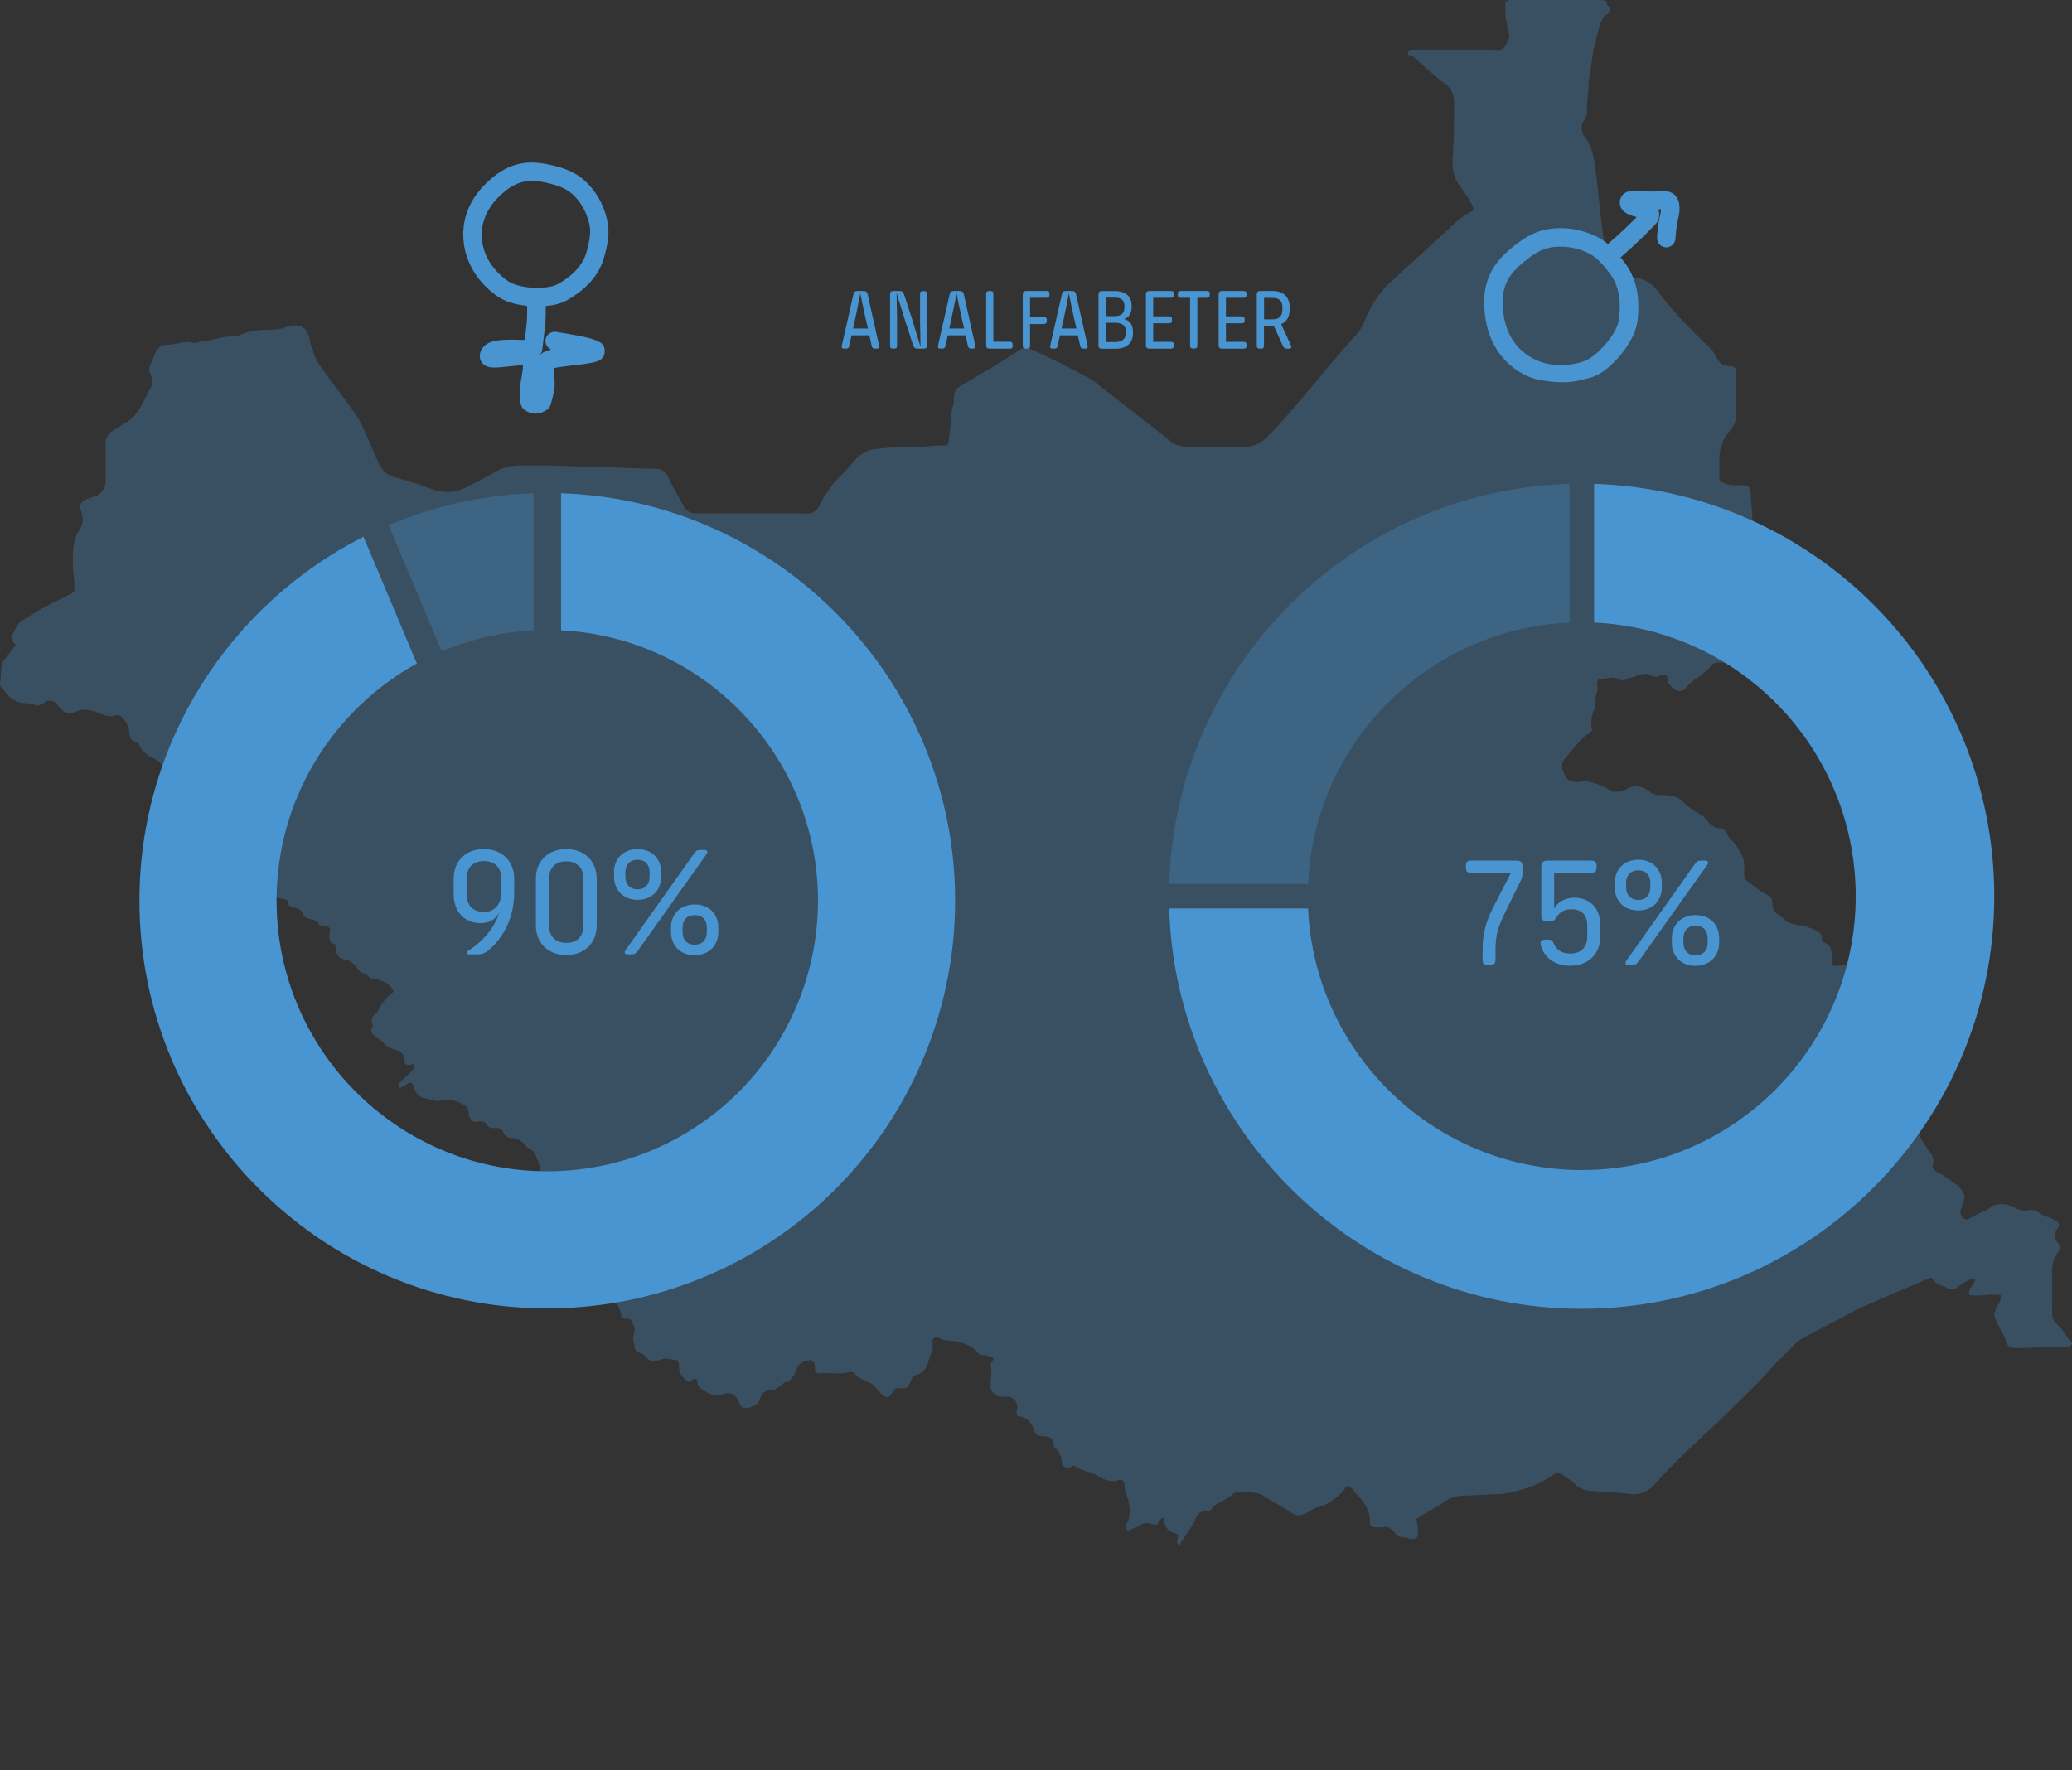 <?xml version="1.0" encoding="utf-8"?>
<!-- Generator: Adobe Illustrator 26.0.3, SVG Export Plug-In . SVG Version: 6.00 Build 0)  -->
<svg version="1.1" id="Layer_1" xmlns="http://www.w3.org/2000/svg" xmlns:xlink="http://www.w3.org/1999/xlink" x="0px" y="0px"
	 viewBox="0 0 216.22 184.77" style="enable-background:new 0 0 216.22 184.77;" xml:space="preserve">
<rect x="0" y="0" width="216.22" height="184.77" fill="#333333" stroke="none"/>
<style type="text/css">
	.st0{opacity:0.3;}
	.st1{fill:#4894D0;}
	.st2{opacity:0.3;fill:#FFFFFF;enable-background:new    ;}
	.st3{opacity:0.3;fill:#4995D1;enable-background:new    ;}
	.st4{fill:#4995D1;}
</style>
<g class="st0">
	<g>
		<path class="st1" d="M203.26,134.47c0.35,0.17,0.69,0.17,1.04-0.17c0.52-0.35,0.86-0.52,1.38-0.86c0.17,0,0.17,0,0.35,0
			c0,0.17,0.17,0.17,0,0.35c-0.17,0.52-0.69,0.69-0.52,1.38c1.04,0.17,2.25-0.17,3.28,0c0,0.17,0,0.35,0,0.35
			c-0.17,0.69-0.69,1.21-0.69,1.73c0.17,0.69,0.52,1.21,0.86,1.9c0.17,0.35,0.35,0.52,0.35,0.86c0.17,0.52,0.52,0.69,1.04,0.69
			c1.9,0,3.8-0.17,5.53-0.17c0.17,0,0.17,0,0.35-0.35c-0.35-0.35-0.69-0.86-1.04-1.38c-1.21-1.38-1.04-0.86-1.04-2.94
			c0-0.86,0-1.9,0-2.77c0-0.86,0-1.56,0.52-2.25c0.35-0.35,0.35-0.86,0-1.21c-0.35-0.52-0.35-0.86,0-1.38
			c0.35-0.35,0.17-0.69-0.17-0.86c-0.52-0.35-1.04-0.35-1.56-0.69c-0.35-0.35-0.86-0.52-1.38-0.35c-0.52,0-0.86,0-1.38-0.35
			c-0.69-0.35-1.73-0.52-2.42,0s-1.56,0.69-2.25,1.21c-0.35,0.17-0.69,0-0.86-0.35s0-0.69,0.17-1.21c0.35-0.86,0.17-1.21-0.52-1.9
			c-0.69-0.52-1.38-1.04-2.07-1.38c-0.35-0.17-0.69-0.52-0.52-0.86c0.17-0.69-0.17-1.04-0.52-1.56c-0.52-0.69-0.86-1.38-1.38-2.07
			s-0.69-1.56-0.52-2.42c0.17-0.69,0-1.38-0.35-1.9c-0.35-0.52-0.35-0.86-0.35-1.38c0-0.35,0.17-0.69,0-1.21s-0.35-1.04,0.35-1.56
			c0.17-0.17,0.17-0.52,0.17-0.86c0-0.52,0-0.86,0.35-1.38c0.17-0.52,0.17-0.86-0.17-1.21c-0.35-0.35-0.52-0.52-0.52-1.04
			c0-0.17-0.17-0.35-0.35-0.52c-0.35-0.35-0.69-0.69-1.04-1.04c-0.35-0.17-0.69-0.35-1.04-0.35c-0.17,0-0.52,0-0.69,0.17
			c-0.17,0-0.35,0-0.52-0.17s-0.52-0.35-0.69-0.69c-0.17-0.69-0.69-0.86-1.21-1.21c-0.35-0.35-0.86-0.52-1.38-0.35
			c-0.69,0.17-0.69,0-0.69-0.69s0-1.38-0.86-1.73c-0.17,0-0.17-0.17-0.17-0.35c0-0.69-0.52-0.86-1.04-1.04
			c-0.35-0.17-0.86-0.35-1.21-0.35c-0.69-0.17-1.38-0.17-1.9-0.86c0,0-0.17,0-0.17-0.17c-0.52-0.17-0.86-0.69-0.86-1.21
			s-0.17-0.86-0.69-1.04c-0.69-0.35-1.21-0.86-1.73-1.21C182,91.78,182,91.44,182,90.92c0.17-1.21-0.35-2.07-1.04-2.94
			c-0.35-0.35-0.52-0.52-0.69-0.86c-0.17-0.52-0.52-0.69-0.86-0.69s-0.69-0.17-1.04-0.52c-0.35-0.35-0.52-0.69-0.86-0.86
			c-0.69-0.35-1.38-0.86-1.9-1.38c-0.52-0.52-1.21-0.69-2.07-0.69c-0.52,0-1.04,0-1.38-0.35c-0.69-0.52-1.56-0.86-2.59-0.17
			c-0.17,0.17-0.35,0-0.69,0.17c-0.17,0-0.35,0-0.69,0c-0.69-0.52-1.56-0.86-2.42-1.04c-0.35-0.17-0.52-0.17-0.86,0
			c-1.21,0.17-1.56-0.35-1.9-1.38c0-0.35,0-0.69,0.17-0.86c0.69-0.86,1.73-2.25,2.59-2.77c0.17-0.17,0.52-0.35,0.35-0.52
			c-0.17-0.86,0-1.56,0.35-2.25v-0.17c-0.17-0.35,0-0.52,0-0.86c0.17-0.52,0.35-0.86,0.17-1.38c0-0.35,0.17-0.52,0.35-0.52
			c0.69,0,1.21-0.35,1.9,0c0.35,0.17,0.52,0.17,0.86,0c0.35-0.17,0.69-0.17,1.04-0.35c0.52-0.17,1.04-0.35,1.56,0
			c0.35,0.17,0.52,0.17,0.86,0c0.69-0.17,0.69-0.17,0.86,0.52c0,0.17,0,0.35,0.17,0.35c0.35,0.69,1.21,1.04,1.73,0.35
			c0.69-0.86,1.73-1.21,2.59-2.25c0.17-0.35,0.69-0.35,1.04-0.35c0.86,0.17,1.56,0,2.07-0.69c0.17-0.17,0.52-0.17,0.69-0.35
			c0.52-0.35,0.86-0.86,0.86-1.56c0-0.52,0-1.04,0-1.56c0-3.63,0-7.09-0.35-10.72c0-0.86-0.17-1.9-0.17-2.77
			c0-0.69-0.17-0.69-0.69-0.86c-0.35,0-0.52,0-0.86,0s-0.69,0-1.04-0.17c-0.69-0.17-0.69-0.17-0.69-0.86s0-1.38,0-1.9
			s0.17-1.04,0.35-1.56c0.17-0.52,0.52-0.86,0.86-1.38c0.35-0.35,0.52-0.86,0.52-1.38c0-0.69,0-1.38,0-1.9c0-0.69,0-1.56,0-2.25
			c0-0.86,0-1.04-0.86-1.04c-0.52,0-0.86-0.35-1.04-0.69c-0.35-0.69-0.86-1.38-1.56-1.9c-1.73-1.73-3.28-3.28-4.67-5.19
			c-0.52-0.69-1.21-1.21-2.07-1.38c-1.04-0.17-1.9-0.52-2.77-0.86s-1.04-0.35-0.86-1.21c0.17-0.69,0.17-1.56,0-2.25
			c-0.35-2.42-0.52-4.84-0.86-7.26c-0.17-1.21-0.35-2.25-1.04-3.11c0,0,0-0.17-0.17-0.17c-0.17-0.52-0.35-1.04,0-1.56
			c0.35-0.35,0.35-0.86,0.35-1.21c0-0.86,0.17-1.73,0.17-2.77c0.17-1.21,0.35-2.25,0.52-3.46c0.17-0.69,0.35-1.38,0.52-2.07
			s0.35-1.38,1.04-1.73c0.35-0.35,0.17-0.69-0.17-0.86C167.83,0,167.31,0,166.79,0c-2.77,0-5.53,0-8.12,0
			c-1.9,0-1.56-0.17-1.56,1.73c0,0.35,0.17,0.52,0.17,0.86s0,0.52,0.17,0.86c0.17,0.52-0.17,1.04-0.52,1.56
			c-0.35,0.35-0.69,0.17-1.04,0.17c-0.35,0-0.69,0-1.04,0c-2.42,0-4.84,0-7.26,0c-0.17,0-0.52,0-0.69,0.17
			c0,0.35,0.17,0.52,0.52,0.52c1.21,1.04,2.25,2.07,3.46,2.94c0.69,0.52,0.86,1.21,0.86,2.07c0,1.9,0,3.98-0.17,5.88
			c0,1.04,0.17,1.9,0.86,2.77c0.35,0.52,0.86,1.21,1.21,1.9c0.17,0.35,0.17,0.52-0.17,0.69c-0.69,0.35-1.38,0.86-2.07,1.56
			c-2.07,1.9-4.15,3.8-6.22,5.7c-1.21,1.04-1.9,2.25-2.59,3.63c-0.17,0.35-0.17,0.52-0.35,0.86s-0.35,0.69-0.69,1.04
			c-2.07,2.25-3.98,4.67-6.05,7.09c-1.04,1.21-2.07,2.42-3.28,3.63c-0.69,0.69-1.56,1.04-2.59,1.04c-1.73,0-3.63,0-5.36,0
			c-0.86,0-1.73-0.17-2.42-0.86c-2.42-1.9-4.84-3.8-7.09-5.53c-0.35-0.35-0.69-0.52-1.21-0.86c-1.9-1.04-3.98-2.07-5.88-2.94
			c-0.35-0.17-0.86-0.17-1.21,0c-2.07,1.38-4.15,2.59-6.22,3.8c-0.52,0.35-0.69,0.69-0.69,1.21c0,0.35,0,0.69-0.17,1.04
			c-0.17,1.04-0.17,2.07-0.35,3.28c0,0.69-0.17,0.69-0.86,0.69c-1.04,0-1.9,0.17-2.94,0.17c-1.21,0-2.42,0-3.46,0.17
			c-1.04,0-1.73,0.35-2.42,1.04c-0.69,0.86-1.56,1.73-2.25,2.42c-0.52,0.69-1.04,1.38-1.38,2.07c-0.35,0.86-0.86,1.38-1.9,1.21
			c-0.69,0-1.56,0-2.25,0c-2.94,0-6.05,0-8.99,0c-0.52,0-0.86-0.17-1.21-0.69c-0.52-1.04-1.21-2.07-1.73-3.28
			c-0.35-0.52-0.69-0.69-1.21-0.69c-2.07,0-4.32-0.17-6.4-0.17c-1.56,0-3.28-0.17-4.84-0.17c-1.04,0-1.9,0-2.94,0
			c-0.86,0-1.73,0.17-2.59,0.69s-1.9,1.04-2.94,1.56c-1.04,0.52-2.07,0.69-3.28,0.35c-1.38-0.52-2.94-1.04-4.32-1.38
			c-0.69-0.17-1.21-0.69-1.56-1.38c-0.52-1.04-0.86-2.07-1.38-3.11c-0.35-0.86-0.69-1.56-1.21-2.25c-1.04-1.56-2.25-2.94-3.28-4.49
			c-0.52-0.69-0.86-1.21-1.04-2.07c-0.17-0.35-0.35-0.86-0.35-1.21c-0.35-1.21-1.04-1.56-2.25-1.21c-0.86,0.35-1.56,0.35-2.42,0.35
			s-1.73,0.17-2.59,0.52c-0.35,0.17-0.52,0.17-0.86,0.17c-1.04,0-1.9,0.35-2.94,0.52c-0.35,0-0.69,0.17-1.04,0.17
			c-0.86-0.35-1.73,0.17-2.77,0.17c-0.52,0-1.04,0.35-1.21,0.86c-0.17,0.35-0.35,0.86-0.52,1.21s-0.17,0.69,0,1.04
			c0.35,0.69,0.17,1.21-0.17,1.73c-0.17,0.17-0.17,0.52-0.35,0.69c-0.52,1.04-1.04,2.07-2.07,2.59c-0.35,0.17-0.69,0.52-1.04,0.69
			c-0.52,0.17-1.21,0.86-1.04,1.9c0,1.21,0,2.25,0,3.46c0,0.69-0.35,1.21-0.86,1.56c-0.35,0.17-0.69,0.17-1.04,0.35
			c-0.69,0.35-0.86,0.52-0.69,1.21c0.35,0.86,0.17,1.56-0.17,2.07C7.6,56.35,7.6,57.56,7.6,58.77c0,0.86,0.17,1.56,0.17,2.42
			c0,0.52,0,0.69-0.52,0.86c-0.69,0.35-1.38,0.69-2.07,1.04c-1.04,0.52-2.07,1.21-2.94,1.73c-0.52,0.35-0.69,1.04-1.04,1.56
			c0,0.17,0,0.35,0.17,0.52c0,0.17,0.17,0.35,0.35,0.35c-0.52,0.52-0.86,1.21-1.38,1.73C0,69.66,0.17,70.52,0,71.39
			c0,0.17,0,0.17,0.17,0.35c0.52,0.69,1.04,1.38,1.9,1.56c0.52,0.17,1.21,0,1.73,0.35c0,0,0.35,0,0.52-0.17
			c0.17,0,0.35-0.17,0.52-0.35c0.52,0,0.86,0,1.21,0.52s1.04,1.04,1.73,0.69c1.04-0.52,1.9-0.17,2.77,0.17
			c0.52,0.17,0.86,0.35,1.38,0.17c0.52-0.17,0.86,0.17,1.21,0.69c0.17,0.35,0.35,0.69,0.35,1.04c0,0.52,0.17,0.86,0.69,1.04
			c0.17,0,0.35,0.17,0.35,0.35c0.35,0.69,0.86,1.04,1.56,1.38c0.35,0.17,0.52,0.35,0.86,0.69s0.52,0.52,1.04,0.35
			c0.35-0.17,0.69-0.17,0.86,0c0.86,0.52,1.56,1.21,1.9,2.07c0.35,0.52-0.17,1.38,0.17,2.07c0,0,0,0.17-0.17,0.35
			c-0.17,0.17-0.35,0.35-0.52,0.35c-0.69,0.17-1.04,0.52-1.56,0.86c0,0.35,0.17,0.52,0.17,0.69c0,0.17,0.17,0.52,0.17,0.69
			s0.17,0.35,0.35,0.52c0.17,0,0.35,0.17,0.52,0.17c0.69,0.35,1.56,0.86,1.73,1.73c0.17,0.35,0.35,0.69,0.69,0.86
			c0.52,0.17,1.04,0.52,1.38,0.86c0.17,0.17,0.52,0.35,0.86,0.17c0.35-0.17,0.69,0,0.86,0.35c0.35,0.35,0.52,0.52,0.86,0.69
			c1.21,0.35,2.25,1.04,3.46,1.21c0.17,0,0.35,0.17,0.35,0.35c0,0.35,0.17,0.35,0.52,0.52c0.35,0,0.86,0.17,1.04,0.69
			c0.17,0.35,0.52,0.52,0.86,0.52c0.17,0,0.52,0.17,0.69,0.35c0.17,0.35,0.35,0.35,0.69,0.35c0.52,0.17,0.69,0.17,0.52,0.69
			c0,0.52-0.17,1.04,0.52,1.21c0.35,0.17,0.17,0.35,0.17,0.52c0,0.52,0.17,0.86,0.69,1.04c0.69,0,1.21,0.52,1.56,1.04
			c0.35,0.52,0.86,0.35,1.21,0.86c0,0.17,0.52,0.17,0.69,0.17c0.52,0.17,1.21,0.35,1.56,0.86c0.35,0.35,0.35,0.52,0,0.69
			c-0.52,0.52-1.04,1.04-1.38,1.9l-0.17,0.17c-0.52,0.35-0.52,0.69-0.35,1.21v0.17c-0.35,0.52,0,0.86,0.52,1.21
			c0.17,0.17,0.35,0.17,0.52,0.35c0.35,0.52,0.86,0.69,1.38,0.86s0.86,0.35,0.86,1.04c0,0.35,0.17,0.52,0.52,0.52
			c0.17,0,0.35-0.17,0.52,0c0.17,0.17,0,0.35-0.17,0.52c-0.17,0.35-0.52,0.52-0.86,0.86c-0.17,0.17-0.35,0.35-0.52,0.52
			c0,0.17,0,0.17,0,0.35s0.17,0.17,0.35,0c0.17,0,0.17-0.17,0.35-0.17c0.35-0.35,0.69-0.35,0.86,0.35c0.17,0.52,0.52,1.04,1.21,1.04
			c0.17,0,0.35,0.17,0.69,0.17c0.35,0.17,0.69,0.17,1.04,0c0.69,0,1.21,0,1.9,0.35c0.52,0.17,0.86,0.52,0.86,1.04v0.17
			c0.17,0.52,0.35,0.86,1.04,0.69c0.35,0,0.69,0,0.86,0.35s0.52,0.35,0.86,0.35c0.35,0,0.69,0,0.86,0.52
			c0.17,0.35,0.52,0.52,0.86,0.52c0.69,0,1.04,0.35,1.38,0.69c0.17,0.17,0.17,0.35,0.35,0.35c0.86,0.35,0.86,1.21,1.21,1.9
			c0.17,0.35-0.17,0.86,0.52,0.86c0,0,0.17,0.17,0.17,0.35c0,0.35-0.17,0.86-0.35,1.21c-0.35,0.69-0.69,1.38-0.35,2.07
			c0.17,0.35,0.17,0.69,0.17,1.04c0.17,0.86,0.86,1.56,1.21,2.42l0.17,0.17c0.69,0.35,1.21,0.86,1.56,1.56
			c0,0.17,0.35,0.35,0.35,0.52c0.17,0.17,0.35,0.35,0.35,0.35c0,0.69,0.35,1.04,0.86,1.56c0.35,0.17,0.35,0.52,0.52,0.69
			c0.35,0.52,0.69,1.04,1.56,1.04c0.69-0.17,1.21,0.17,1.56,1.04c0,0.17,0.17,0.35,0.17,0.52c0,0.35,0.17,0.52,0.52,0.52
			c0.17,0,0.52,0,0.52,0.17c0.17,0.35,0.52,0.86,0.35,1.21c-0.17,0.52-0.17,0.86,0,1.38c0,0.52,0.17,0.69,0.69,0.86
			c0.17,0,0.35,0.17,0.52,0.35c0.35,0.52,0.86,0.52,1.38,0.35c0.69-0.35,1.38,0,1.9,0c0.17,0.35,0.17,0.52,0.17,0.69
			c0,0.52,0.17,0.86,0.52,1.21s0.52,0.52,0.86,0.17c0.17-0.17,0.52-0.17,0.52,0.17s0.17,0.52,0.35,0.69
			c0.17,0.17,0.35,0.17,0.52,0.35c0.52,0.35,1.04,0.52,1.56,0.35c0.17,0,0.35-0.17,0.69-0.17c0.52,0,0.86,0.17,1.21,0.86
			c0.17,0.52,0.35,0.69,0.86,0.69c0.69-0.17,1.21-0.35,1.38-1.04c0.17-0.52,0.52-0.86,1.21-0.86s1.04-0.86,1.73-0.86
			c0,0,0.17,0,0.17-0.17c0.17-0.17,0.17-0.35,0.35-0.35c0.17-0.35,0.35-0.69,0.35-0.86c0.17-0.52,0.86-0.86,1.38-0.86
			c0.17,0,0.17,0.17,0.35,0.17c0.17,0.17,0.17,0.35,0.17,0.69s0.17,0.52,0.52,0.52c1.04-0.17,2.07,0.17,3.11-0.17
			c0.17,0,0.35,0,0.52,0.17s0.17,0.35,0.35,0.35c0.52,0.35,1.04,0.52,1.38,0.69c0.52,0.35,0.69,0.86,1.21,1.21
			c0.35,0.35,0.69,0.35,1.04-0.35c0.17-0.17,0.17-0.35,0.52-0.35c1.04,0,1.04,0,1.38-0.86c0.17-0.17,0.17-0.52,0.52-0.52
			c1.38-0.35,1.21-1.73,1.73-2.59c0,0,0-0.35,0-0.52s0-0.35,0-0.52s0.52-0.52,0.52-0.35c0.69,0.52,1.56,0.35,2.25,0.52
			c0.52,0.17,1.21,0.35,1.73,0.86c0.17,0.35,0.52,0.52,0.86,0.52c0.35,0,0.52,0.17,1.04,0.35c-0.17,0.35-0.35,0.52-0.35,0.69
			c0.17,0.69,0,1.38,0,2.25c0,0.52,0.52,1.04,1.04,1.04c0.17,0,0.52,0,0.69,0c0.69,0,1.21,0.69,1.04,1.38
			c-0.17,0.52,0,0.69,0.35,0.69c0.69,0.17,1.21,0.69,1.38,1.38c0.17,0.52,0.52,0.69,1.04,0.69c0.52,0,1.04,0.17,1.04,0.86
			c0,0.17,0,0.35,0.17,0.35c0.35,0.35,0.69,0.86,0.69,1.56c0,0.35,0.35,0.52,0.69,0.52c0.17,0,0.52-0.35,0.69-0.17
			c0.69,0.52,1.56,0.52,2.42,1.04c0.52,0.35,1.04,0.52,1.73,0.52c0.35,0,0.52-0.35,0.86,0c0.17,0.17,0.17,0.52,0.17,0.86
			c0.17,0.35,0.17,0.69,0.35,1.04c0.17,0.86,0.35,1.73-0.17,2.59c0,0.17-0.17,0.35,0,0.52s0.35,0.17,0.52,0
			c0.35-0.17,0.52-0.17,0.86-0.35c0.35-0.35,0.86-0.35,1.38-0.17c0.35,0.17,0.52,0,0.69-0.35c0.17-0.17,0.17-0.35,0.52-0.35
			c-0.17,1.04,0.52,1.56,1.38,1.73c0.17,0.35-0.35,0.86,0.17,1.21c0.52-1.04,1.38-1.9,1.73-2.94c0.17-0.35,0.52-0.69,1.04-0.69
			c0.35,0,0.52,0,0.69-0.35c0.52-0.52,1.21-0.69,1.9-1.21c0.17-0.17,0.35-0.35,0.52-0.35c1.04,0,2.07-0.17,2.94,0.35
			c1.04,0.69,2.07,1.21,3.11,1.9c0.35,0.17,0.69,0.17,1.04,0c0.52-0.17,0.86-0.52,1.38-0.69c0.86-0.17,1.56-0.69,2.25-1.21
			c0.35-0.35,0.69-0.69,0.86-1.04c0.52,0,0.69,0.52,0.86,0.69c0.86,0.86,1.56,1.73,1.56,2.94c0,0,0,0,0,0.17
			c0,0.35,0.17,0.52,0.69,0.52c0.17,0,0.52,0,0.69,0c0.52-0.17,0.86,0.17,1.21,0.52c0.17,0.35,0.52,0.52,0.86,0.52
			s0.69,0.17,1.04,0.17s0.52-0.17,0.52-0.52c0-0.52,0-0.86-0.17-1.56c1.04-0.69,2.07-1.21,3.11-1.9c0.52-0.35,0.86-0.35,1.38-0.52
			c1.38,0,2.77-0.17,4.15-0.17c0.52,0,0.86-0.17,1.21-0.17c1.56-0.35,3.11-0.86,4.49-1.9c0.35-0.17,0.69-0.17,0.86,0
			c0.52,0.35,1.04,0.69,1.38,1.04c0.52,0.52,1.21,0.69,1.9,0.69c1.38,0.17,2.77,0.17,4.15,0.35c0.69,0,1.21-0.17,1.9-0.69
			c1.73-1.9,3.63-3.8,5.53-5.53s3.8-3.63,5.7-5.53c1.21-1.38,2.42-2.59,3.63-3.8c0.35-0.35,0.52-0.52,0.86-0.69
			c1.9-1.04,3.63-1.9,5.53-2.94c2.59-1.21,5.19-2.25,7.95-3.46C202.22,134.3,202.74,134.13,203.26,134.47z"/>
	</g>
</g>
<path class="st2" d="M156.42,184.77L156.42,184.77L156.42,184.77z"/>
<g>
	<path class="st3" d="M163.78,64.98V50.5c-22.73,0.66-41.1,19.03-41.77,41.76h14.49C137.15,77.51,149.03,65.63,163.78,64.98z"/>
	<path class="st4" d="M166.35,64.98c7.77,0.35,15.09,3.86,20.24,9.75c4.55,5.2,7.06,11.88,7.06,18.8
		c0,15.76-12.82,28.59-28.59,28.59c-15.33,0-27.88-12.13-28.56-27.3h-14.49c0.68,23.15,19.73,41.78,43.04,41.78
		c23.74,0,43.06-19.32,43.06-43.06c0-10.43-3.78-20.49-10.63-28.33c-7.9-9.03-19.19-14.35-31.13-14.71V64.98z"/>
</g>
<g>
	<path class="st3" d="M46.1,67.99c2.97-1.26,6.19-2.03,9.57-2.2V51.48c-5.34,0.18-10.44,1.35-15.11,3.33L46.1,67.99z"/>
	<path class="st4" d="M58.55,51.48v14.31C73.46,66.54,85.36,78.91,85.36,94c0,8.15-3.52,15.91-9.67,21.28
		c-5.14,4.5-11.74,6.97-18.58,6.97c-15.58,0-28.25-12.67-28.25-28.25c0-10.65,5.92-19.94,14.64-24.75l-5.57-13.23
		C24.07,63.04,14.55,77.43,14.55,94c0,23.47,19.09,42.56,42.56,42.56c10.3,0,20.25-3.73,28-10.51c9.25-8.09,14.56-19.77,14.56-32.05
		C99.67,71.03,81.35,52.24,58.55,51.48z"/>
</g>
<g>
	<path class="st4" d="M165.95,39.43c0.63-0.19,1.18-0.51,1.7-0.93c0.94-0.77,1.73-1.67,2.35-2.7c0.33-0.55,0.55-1.02,0.7-1.5
		c0.11-0.38,0.19-0.8,0.23-1.32c0.14-1.69-0.08-3.11-0.65-4.34c-0.21-0.44-0.46-0.86-0.75-1.25c-0.14-0.19-0.28-0.36-0.42-0.53
		c0.01,0,0.01-0.01,0.02-0.01c1.25-1.08,2.47-2.24,3.61-3.43c0.4-0.41,0.51-1.02,0.31-1.56c0.1-0.01,0.21-0.01,0.3-0.02
		c-0.01,0.18-0.06,0.38-0.11,0.62c-0.03,0.12-0.05,0.23-0.08,0.35c-0.13,0.66-0.21,1.33-0.24,2c-0.03,0.53,0.38,0.98,0.91,1.01
		c0.52,0.03,0.98-0.38,1.01-0.91c0.03-0.58,0.1-1.16,0.21-1.73c0.02-0.1,0.04-0.2,0.06-0.3c0.1-0.44,0.21-0.94,0.13-1.52
		c-0.22-1.56-1.58-1.47-2.48-1.41c-0.18,0.01-0.39,0.03-0.61,0.04c-0.18,0.01-0.46-0.02-0.74-0.04c-0.81-0.07-1.52-0.13-2.01,0.32
		c-0.24,0.22-0.37,0.52-0.37,0.85c0,0.96,0.89,1.32,1.68,1.51c0.04,0.01,0.06,0.06,0.03,0.09c-0.92,0.93-1.89,1.83-2.87,2.68
		c-0.03,0.02-0.05,0.05-0.08,0.07c-0.74-0.62-1.63-1.06-2.81-1.38c-1.16-0.31-2.39-0.36-3.57-0.15c-1.47,0.27-2.61,1.08-3.54,1.83
		c-0.66,0.54-1.6,1.38-2.21,2.49c-0.54,1-0.81,2.16-0.78,3.45c0.06,3.17,1.32,5.62,3.65,7.09c0.56,0.35,1.19,0.63,1.83,0.79
		c0.72,0.18,1.83,0.3,2.56,0.31c1.08,0.02,1.84-0.16,2.89-0.44C165.85,39.46,165.9,39.44,165.95,39.43z M169,32.82
		c-0.03,0.38-0.08,0.67-0.15,0.93c-0.09,0.32-0.25,0.65-0.49,1.05c-0.51,0.84-1.16,1.58-1.92,2.21c-0.65,0.53-1.14,0.76-2.1,0.95
		c-1.76,0.36-3.41,0.09-4.78-0.78c-2.21-1.4-2.72-3.76-2.75-5.5c-0.02-0.95,0.16-1.79,0.55-2.49c0.35-0.63,0.88-1.23,1.74-1.92
		c0.77-0.63,1.63-1.24,2.67-1.43c0.36-0.07,0.73-0.1,1.1-0.1c0.54,0,1.09,0.07,1.61,0.21c0.9,0.24,1.56,0.56,2.07,0.99
		c0.51,0.43,0.95,0.96,1.45,1.62c0.21,0.27,0.39,0.57,0.53,0.89C168.95,30.37,169.1,31.48,169,32.82z"/>
</g>
<path class="st4" d="M58.03,34.64c-0.52-0.08-1.02,0.28-1.1,0.8c-0.07,0.45,0.19,0.88,0.6,1.05c-0.61,0.13-0.94,0.29-1.16,0.57
	c-0.01-0.02-0.02-0.04-0.02-0.05c0.14-0.14,0.23-0.34,0.25-0.6c0.07-0.67,0.13-1.15,0.18-1.54c0.13-0.98,0.18-1.45,0.17-2.93
	c0.04,0,0.09,0,0.13-0.01c0.59-0.06,1.07-0.17,1.51-0.33c0.35-0.13,0.7-0.32,1.11-0.58c1.32-0.85,2.26-1.81,2.85-2.93l0,0
	c0.21-0.4,0.38-0.83,0.5-1.27c0.24-0.86,0.4-1.59,0.44-2.37c0.04-0.9-0.14-1.81-0.57-2.87c-0.42-1.03-1.08-1.98-1.91-2.73
	c-1.03-0.94-2.28-1.33-3.35-1.59c-0.77-0.18-1.92-0.41-3.1-0.23c-1.05,0.16-2.06,0.62-3,1.37c-2.32,1.84-3.42,4.15-3.19,6.71
	c0.17,1.95,1.14,3.79,2.72,5.18c0.78,0.68,1.46,1.13,2.66,1.42c0.4,0.1,0.81,0.16,1.21,0.21c0.03,0,0.05,0.03,0.05,0.06
	c0.01,1.33-0.04,1.72-0.15,2.65c-0.03,0.24-0.07,0.52-0.11,0.85c-0.16,0-0.33-0.01-0.48-0.01c-1.74-0.05-3.03-0.04-3.75,0.66
	c-0.29,0.28-0.45,0.66-0.45,1.07c0,0.31,0.13,0.6,0.36,0.81c0.51,0.46,1.24,0.4,2.83,0.22c0.44-0.05,0.88-0.1,1.26-0.12
	c0.03,0,0.06,0.02,0.06,0.06c-0.01,0.36-0.08,0.75-0.15,1.17c-0.08,0.43-0.16,0.87-0.18,1.33l-0.01,0.13
	c-0.03,0.48-0.06,1.18,0.26,1.76c0,0.01,0.01,0.01,0.01,0.02c1.39,1.32,2.77,0.03,2.77,0.03c0.11-0.17,0.19-0.35,0.24-0.55
	c0.03-0.14,0.07-0.27,0.1-0.41c0.14-0.55,0.31-1.17,0.25-1.86c-0.05-0.54-0.05-1.04-0.01-1.35c0-0.02,0.02-0.04,0.04-0.04
	c0.47-0.1,1.36-0.2,1.93-0.27c2.23-0.25,3.25-0.37,3.27-1.45C63.14,35.63,62.38,35.33,58.03,34.64z M54.21,29.83
	c-0.74-0.18-1.17-0.41-1.84-0.99c-1.23-1.07-1.95-2.42-2.08-3.9c-0.21-2.37,1.23-4.04,2.47-5.03c0.68-0.54,1.39-0.87,2.1-0.98
	c0.2-0.03,0.4-0.05,0.62-0.05c0.5,0,1.05,0.08,1.74,0.24c0.88,0.21,1.8,0.5,2.51,1.14c0.61,0.56,1.1,1.26,1.42,2.03
	c0.32,0.79,0.46,1.43,0.43,2.04c-0.03,0.6-0.17,1.22-0.37,1.96c-0.08,0.3-0.2,0.6-0.35,0.88c-0.44,0.82-1.15,1.55-2.19,2.21
	c-0.29,0.19-0.53,0.31-0.75,0.4c-0.28,0.11-0.6,0.17-1.03,0.22C55.99,30.1,55.09,30.04,54.21,29.83z"/>
<g>
	<path class="st4" d="M91.73,36.05c0.06,0.25-0.02,0.34-0.27,0.34h-0.09c-0.28,0-0.37-0.07-0.42-0.34L90.72,35h-1.86l-0.23,1.05
		c-0.05,0.27-0.14,0.34-0.41,0.34h-0.09c-0.26,0-0.34-0.09-0.28-0.34l1.2-5.29c0.06-0.31,0.17-0.39,0.49-0.39h0.52
		c0.32,0,0.42,0.08,0.49,0.39L91.73,36.05z M90.33,33.25c-0.28-1.23-0.53-2.5-0.55-2.63c-0.03,0.13-0.25,1.34-0.53,2.63l-0.23,1.04
		h1.55L90.33,33.25z"/>
	<path class="st4" d="M96.74,35.99c0,0.31-0.1,0.4-0.4,0.4h-0.55c-0.31,0-0.41-0.08-0.51-0.38l-0.92-2.84l-0.8-2.6
		c0,0,0.05,2.27,0.05,2.59v2.89c0,0.26-0.08,0.34-0.33,0.34h-0.06c-0.26,0-0.34-0.08-0.34-0.34v-5.28c0-0.31,0.09-0.4,0.4-0.4h0.56
		c0.32,0,0.42,0.08,0.51,0.38l0.88,2.71l0.83,2.73c0,0-0.05-2.38-0.05-2.7v-2.78c0-0.25,0.08-0.33,0.34-0.33h0.06
		c0.25,0,0.33,0.08,0.33,0.33C96.74,30.71,96.74,35.99,96.74,35.99z"/>
	<path class="st4" d="M101.77,36.05c0.06,0.25-0.02,0.34-0.27,0.34h-0.09c-0.28,0-0.37-0.07-0.42-0.34L100.76,35H98.9l-0.23,1.05
		c-0.05,0.27-0.14,0.34-0.41,0.34h-0.09c-0.26,0-0.34-0.09-0.28-0.34l1.2-5.29c0.06-0.31,0.17-0.39,0.49-0.39h0.52
		c0.32,0,0.42,0.08,0.49,0.39L101.77,36.05z M100.37,33.25c-0.28-1.23-0.53-2.5-0.55-2.63c-0.03,0.13-0.25,1.34-0.53,2.63
		l-0.23,1.04h1.55L100.37,33.25z"/>
	<path class="st4" d="M105.68,36.06c0,0.25-0.08,0.33-0.33,0.33h-2.04c-0.31,0-0.4-0.09-0.4-0.4v-5.28c0-0.26,0.08-0.34,0.34-0.34
		h0.07c0.26,0,0.34,0.08,0.34,0.34v4.96h1.68c0.25,0,0.33,0.08,0.33,0.33v0.06H105.68z"/>
	<path class="st4" d="M109.23,33.49c0,0.25-0.07,0.33-0.33,0.33h-1.41v2.22c0,0.27-0.08,0.35-0.34,0.35h-0.07
		c-0.27,0-0.35-0.08-0.35-0.35v-5.27c0-0.31,0.09-0.4,0.4-0.4h2.06c0.25,0,0.33,0.08,0.33,0.33v0.05c0,0.25-0.08,0.33-0.33,0.33
		h-1.7v2.03h1.42c0.26,0,0.33,0.07,0.33,0.33v0.05H109.23z"/>
	<path class="st4" d="M113.49,36.05c0.06,0.25-0.02,0.34-0.27,0.34h-0.09c-0.28,0-0.37-0.07-0.42-0.34L112.47,35h-1.86l-0.23,1.05
		c-0.05,0.27-0.14,0.34-0.41,0.34h-0.09c-0.26,0-0.34-0.09-0.28-0.34l1.2-5.29c0.06-0.31,0.17-0.39,0.49-0.39h0.52
		c0.32,0,0.42,0.08,0.49,0.39L113.49,36.05z M112.09,33.25c-0.28-1.23-0.53-2.5-0.55-2.63c-0.03,0.13-0.25,1.34-0.53,2.63
		l-0.23,1.04h1.55L112.09,33.25z"/>
	<path class="st4" d="M118.09,32.08c0,0.73-0.39,1.12-0.82,1.22c0.55,0.1,0.96,0.53,0.96,1.32v0.2c0,0.93-0.64,1.58-1.79,1.58h-1.41
		c-0.31,0-0.4-0.09-0.4-0.4v-5.22c0-0.31,0.09-0.4,0.4-0.4h1.33c1.12,0,1.73,0.59,1.73,1.5V32.08z M116.26,33
		c0.83,0,1.08-0.37,1.08-0.9v-0.2c0-0.56-0.37-0.84-0.98-0.84h-0.97V33H116.26z M116.36,35.7c0.76,0,1.12-0.36,1.12-0.91v-0.18
		c0-0.56-0.29-0.92-1.12-0.92h-0.97v2.01H116.36z"/>
	<path class="st4" d="M122.49,36.06c0,0.25-0.07,0.33-0.33,0.33h-2.18c-0.31,0-0.4-0.09-0.4-0.4v-5.22c0-0.31,0.09-0.4,0.4-0.4h2.18
		c0.26,0,0.33,0.08,0.33,0.33v0.05c0,0.25-0.07,0.33-0.33,0.33h-1.82v1.94h1.63c0.26,0,0.33,0.08,0.33,0.33v0.05
		c0,0.26-0.07,0.34-0.33,0.34h-1.63v1.94h1.82c0.26,0,0.33,0.08,0.33,0.33V36.06z"/>
	<path class="st4" d="M126.24,30.75c0,0.25-0.08,0.33-0.33,0.33h-0.96v4.95c0,0.27-0.08,0.35-0.34,0.35h-0.07
		c-0.27,0-0.35-0.08-0.35-0.35v-4.95h-0.95c-0.25,0-0.33-0.08-0.33-0.33V30.7c0-0.25,0.08-0.33,0.33-0.33h2.68
		c0.25,0,0.33,0.08,0.33,0.33v0.05H126.24z"/>
	<path class="st4" d="M130.08,36.06c0,0.25-0.07,0.33-0.33,0.33h-2.18c-0.31,0-0.4-0.09-0.4-0.4v-5.22c0-0.31,0.09-0.4,0.4-0.4h2.18
		c0.26,0,0.33,0.08,0.33,0.33v0.05c0,0.25-0.07,0.33-0.33,0.33h-1.82v1.94h1.63c0.26,0,0.33,0.08,0.33,0.33v0.05
		c0,0.26-0.07,0.34-0.33,0.34h-1.63v1.94h1.82c0.26,0,0.33,0.08,0.33,0.33V36.06z"/>
	<path class="st4" d="M134.71,36.04c0.12,0.24,0.02,0.35-0.23,0.35h-0.14c-0.3,0-0.38-0.08-0.5-0.36l-0.9-2
		c-0.04,0.01-0.56,0.01-1.04,0.01v2c0,0.27-0.08,0.35-0.33,0.35h-0.08c-0.26,0-0.34-0.08-0.34-0.35v-5.27c0-0.31,0.09-0.4,0.4-0.4
		h1.26c1.13,0,1.77,0.65,1.77,1.7v0.25c0,0.75-0.33,1.28-0.89,1.52L134.71,36.04z M132.81,33.33c0.68,0,1.01-0.36,1.01-0.99v-0.27
		c0-0.64-0.32-0.98-1.03-0.98h-0.88v2.24H132.81z"/>
</g>
<g>
	<path class="st4" d="M153.57,91.1c-0.47,0-0.6-0.15-0.6-0.6v-0.08c0-0.46,0.13-0.6,0.6-0.6h4.6c0.56,0,0.72,0.16,0.72,0.72v0.41
		c0,0.57-0.11,0.82-0.36,1.29l-1.39,2.84c-0.8,1.6-1.08,2.48-1.08,4.11v0.91c0,0.49-0.15,0.62-0.6,0.62h-0.13
		c-0.49,0-0.62-0.13-0.62-0.62v-0.91c0-1.75,0.37-3.05,1.13-4.52l1.83-3.56h-4.1V91.1z"/>
	<path class="st4" d="M162.15,94.89c0.03-0.16,0.64-1.19,2.14-1.19c1.68,0,2.71,1.13,2.71,2.9v1.13c0,1.83-1.24,3.07-3.15,3.07
		c-1.66,0-2.77-0.96-3.05-2.11c-0.1-0.42,0.03-0.62,0.46-0.62h0.23c0.37,0,0.52,0.07,0.64,0.38c0.28,0.68,0.83,1.08,1.73,1.08
		c1.18,0,1.78-0.72,1.78-1.81v-1.03c0-1.22-0.59-1.79-1.68-1.79c-0.86,0-1.34,0.49-1.53,0.83c-0.15,0.24-0.28,0.42-0.6,0.42h-0.37
		c-0.47,0-0.62-0.15-0.62-0.62v-4.99c0-0.55,0.18-0.72,0.73-0.72h4.44c0.46,0,0.6,0.15,0.6,0.6v0.07c0,0.47-0.15,0.6-0.6,0.6h-3.83
		v3.8H162.15z"/>
	<path class="st4" d="M168.5,92.16c0-1.45,1.01-2.43,2.46-2.43c1.47,0,2.46,0.98,2.46,2.43v0.44c0,1.45-1.01,2.43-2.46,2.43
		c-1.47,0-2.46-0.98-2.46-2.43V92.16z M176.79,90.29c0.28-0.38,0.34-0.47,0.78-0.47h0.33c0.39,0,0.44,0.2,0.21,0.51l-7.05,9.92
		c-0.28,0.38-0.36,0.47-0.8,0.47h-0.29c-0.39,0-0.44-0.2-0.21-0.51L176.79,90.29z M169.69,92.62c0,0.77,0.46,1.31,1.27,1.31
		s1.26-0.54,1.26-1.31v-0.47c0-0.77-0.44-1.31-1.26-1.31s-1.27,0.54-1.27,1.31V92.62z M174.46,97.94c0-1.45,1.01-2.43,2.48-2.43
		s2.46,0.96,2.46,2.43v0.44c0,1.44-1.01,2.43-2.48,2.43c-1.45,0-2.46-0.98-2.46-2.43V97.94z M175.67,98.4
		c0,0.77,0.44,1.31,1.26,1.31s1.27-0.54,1.27-1.31v-0.47c0-0.77-0.44-1.31-1.26-1.31s-1.27,0.54-1.27,1.31V98.4z"/>
</g>
<g>
	<path class="st4" d="M48.93,99.6c-0.13,0-0.2-0.07-0.2-0.16c0-0.08,0.05-0.15,0.11-0.18c2.38-1.55,3.08-3.34,3.28-4.13
		c-0.18,0.52-0.75,1.22-1.97,1.22c-1.66,0-2.81-1.17-2.81-3.03v-1.6c0-1.84,1.26-3.1,3.15-3.1c1.91,0,3.17,1.26,3.17,3.1v1.44
		c0,3.38-1.86,5.38-2.76,6.09c-0.36,0.26-0.6,0.36-1.13,0.36h-0.84V99.6z M48.69,93.34c0,1.09,0.62,1.84,1.79,1.84
		s1.83-0.78,1.83-2.06V91.7c0-1.11-0.64-1.83-1.81-1.83s-1.81,0.73-1.81,1.83V93.34z"/>
	<path class="st4" d="M55.92,91.72c0-1.84,1.27-3.1,3.17-3.1c1.91,0,3.18,1.26,3.18,3.1v4.86c0,1.84-1.27,3.1-3.17,3.1
		c-1.91,0-3.18-1.26-3.18-3.1V91.72z M57.29,96.6c0,1.08,0.64,1.81,1.81,1.81c1.16,0,1.79-0.73,1.79-1.81v-4.89
		c0-1.08-0.64-1.81-1.81-1.81c-1.16,0-1.79,0.73-1.79,1.81V96.6z"/>
	<path class="st4" d="M64.07,91.05c0-1.45,1.01-2.43,2.46-2.43C68,88.62,69,89.6,69,91.05v0.44c0,1.45-1.01,2.43-2.46,2.43
		c-1.47,0-2.46-0.98-2.46-2.43v-0.44H64.07z M72.36,89.18c0.28-0.38,0.34-0.47,0.78-0.47h0.33c0.39,0,0.44,0.2,0.21,0.51l-7.05,9.92
		c-0.28,0.38-0.36,0.47-0.8,0.47h-0.29c-0.39,0-0.44-0.2-0.21-0.51L72.36,89.18z M65.26,91.51c0,0.77,0.46,1.31,1.27,1.31
		s1.26-0.54,1.26-1.31v-0.47c0-0.77-0.44-1.31-1.26-1.31s-1.27,0.54-1.27,1.31V91.51z M70.02,96.83c0-1.45,1.01-2.43,2.48-2.43
		s2.46,0.96,2.46,2.43v0.44c0,1.44-1.01,2.43-2.48,2.43c-1.45,0-2.46-0.98-2.46-2.43V96.83z M71.23,97.29
		c0,0.77,0.44,1.31,1.26,1.31s1.27-0.54,1.27-1.31v-0.47c0-0.77-0.44-1.31-1.26-1.31s-1.27,0.54-1.27,1.31V97.29z"/>
</g>
</svg>
